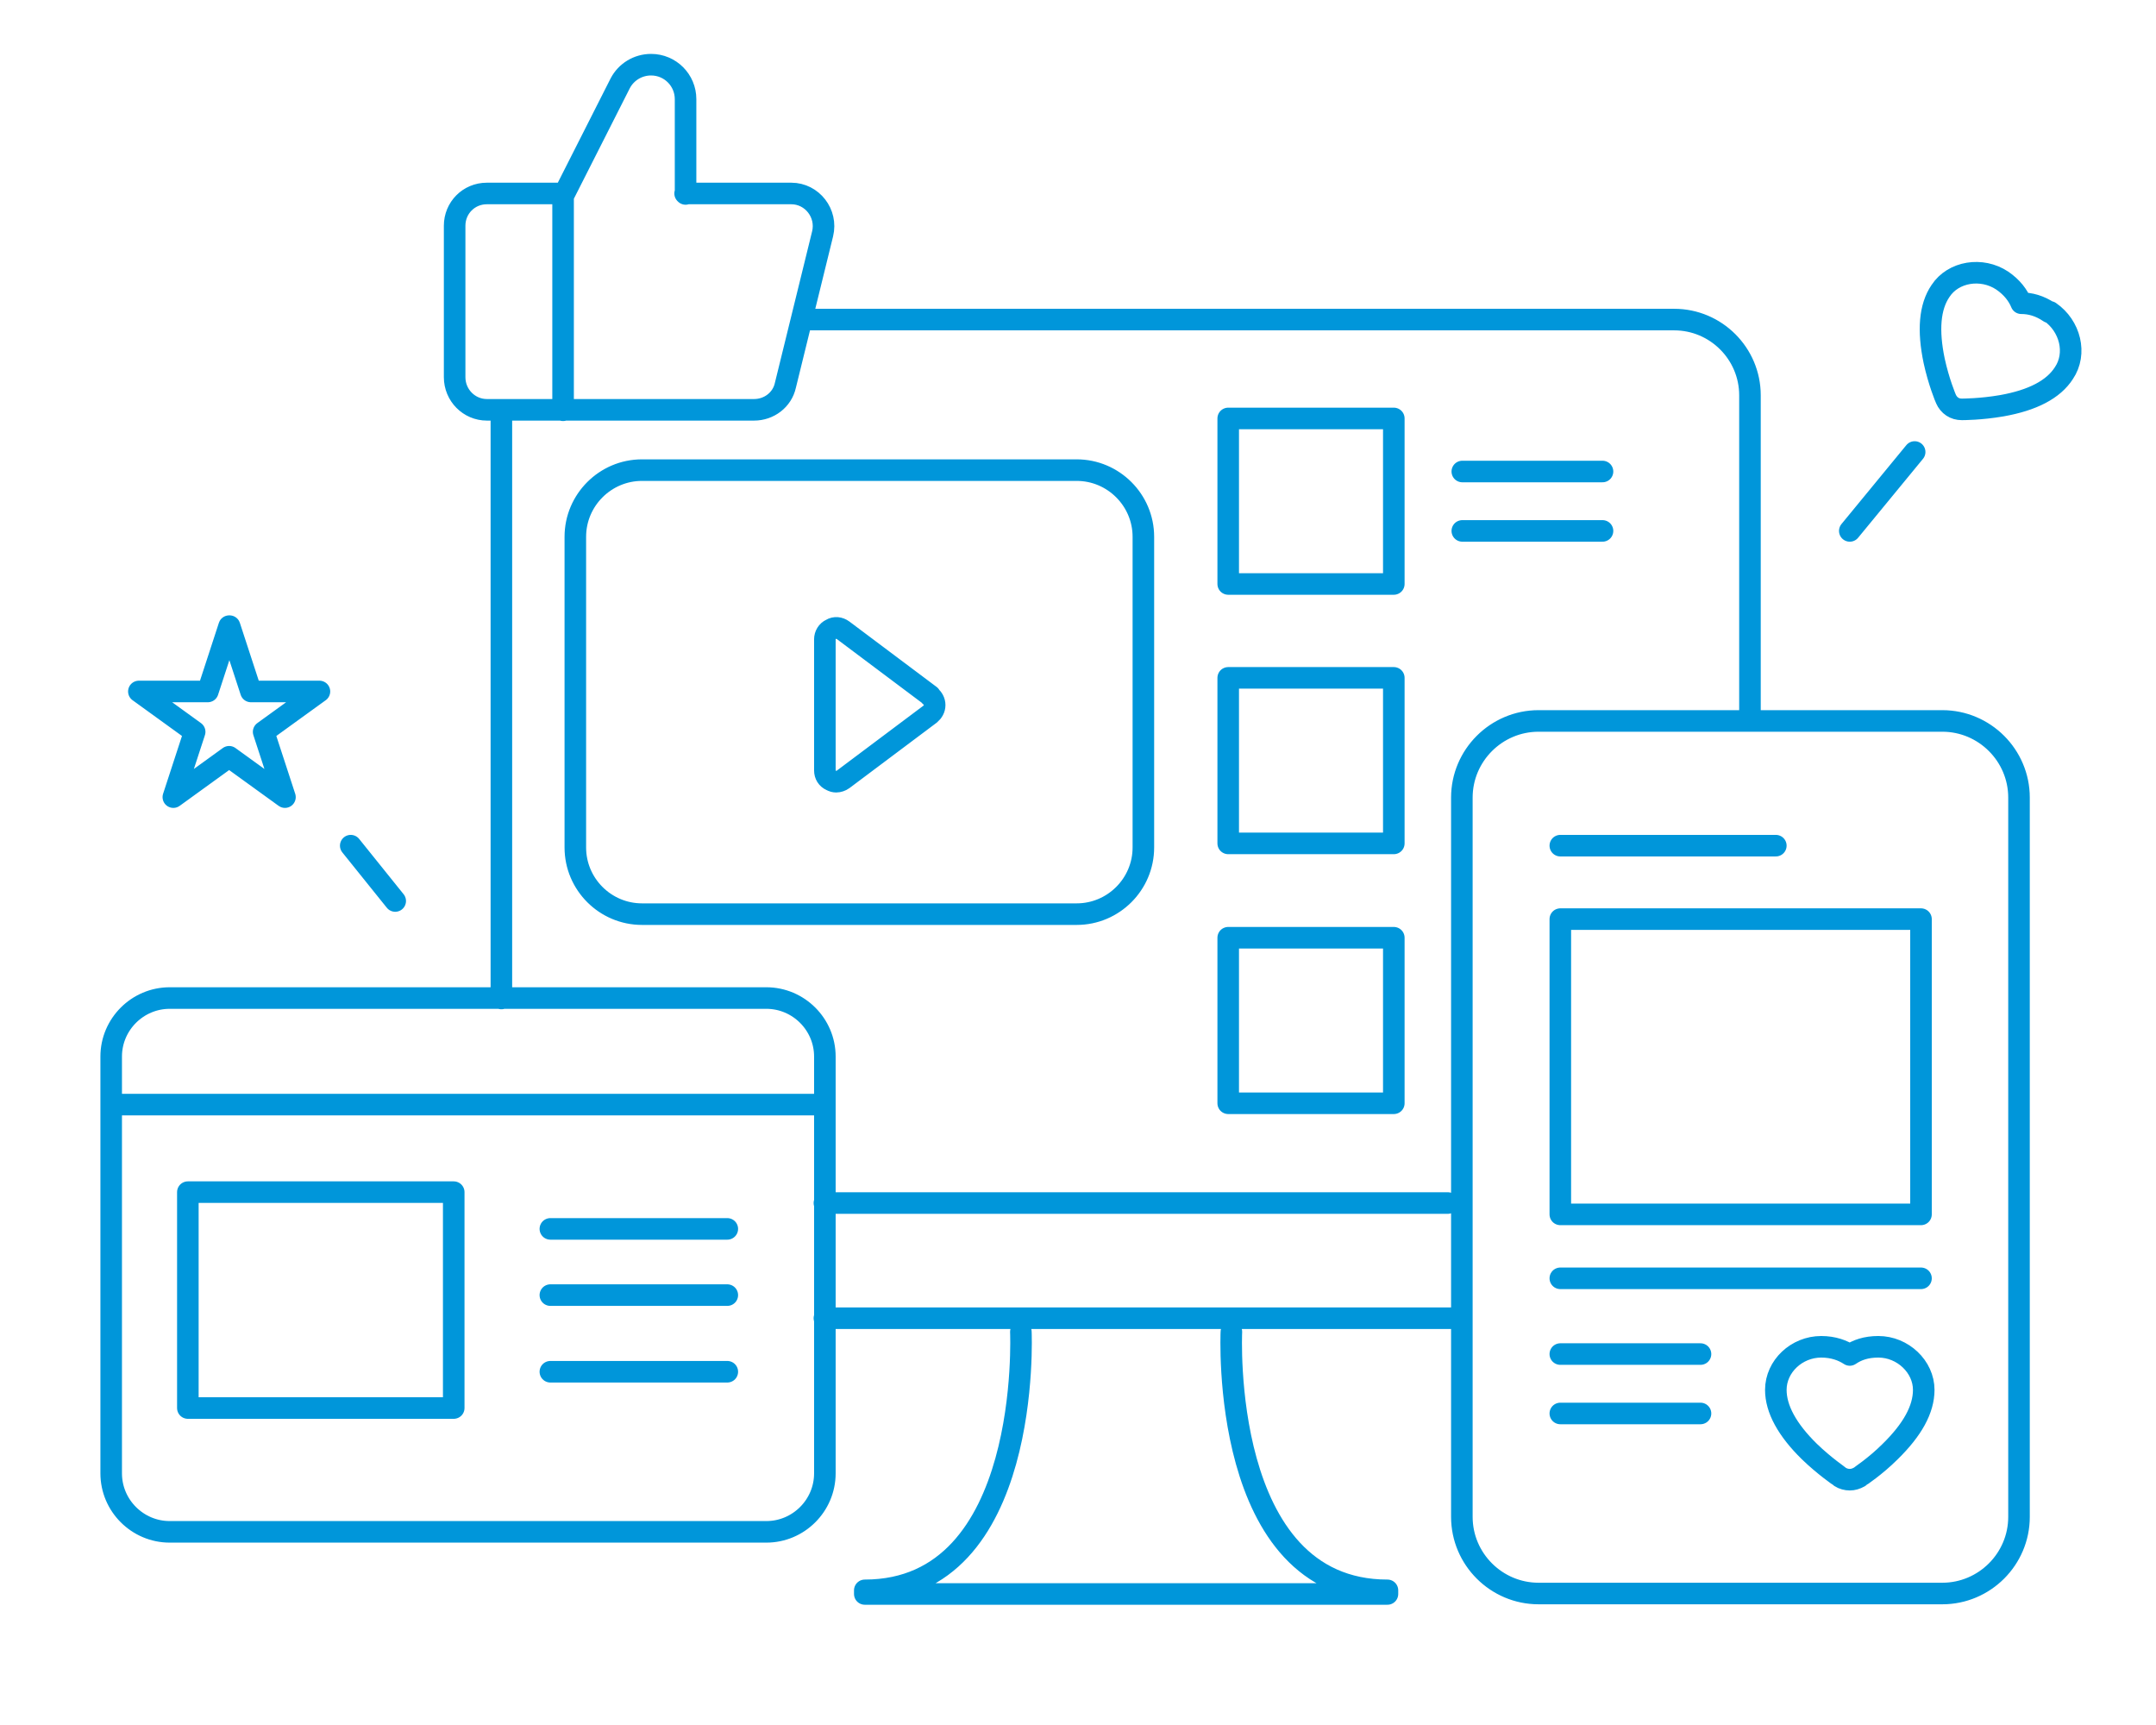 <svg width="100" height="80" viewBox="0 0 100 80" fill="none" xmlns="http://www.w3.org/2000/svg">
<path d="M222.568 73.902C221.748 71.841 219.748 70.39 217.392 70.39C215.035 70.39 213.036 71.841 212.215 73.902M244.917 73.902C244.096 71.841 242.097 70.39 239.74 70.39C237.383 70.39 235.384 71.841 234.563 73.902M233.764 73.902C232.943 71.841 230.923 70.39 228.587 70.39C226.251 70.39 224.231 71.841 223.41 73.902M256.112 73.902C255.291 71.841 253.292 70.39 250.935 70.39C248.578 70.39 246.579 71.841 245.759 73.902M278.46 73.902C277.64 71.841 275.62 70.39 273.284 70.39C270.948 70.39 268.928 71.841 268.107 73.902M267.307 73.902C266.487 71.841 264.487 70.39 262.131 70.39C259.774 70.39 257.775 71.841 256.954 73.902M289.656 73.902C288.835 71.841 286.836 70.39 284.479 70.39C282.122 70.39 280.123 71.841 279.302 73.902M211.499 73.902C210.679 71.841 208.679 70.39 206.323 70.39C203.966 70.39 201.967 71.841 201.146 73.902M273.305 64.269C273.305 61.177 275.809 58.695 278.881 58.695C281.954 58.695 284.458 61.198 284.458 64.269M262.109 64.269C262.109 61.177 264.614 58.695 267.686 58.695C270.758 58.695 273.263 61.198 273.263 64.269M250.914 64.269C250.914 61.177 253.418 58.695 256.491 58.695C259.563 58.695 262.067 61.198 262.067 64.269M239.719 64.269C239.719 61.177 242.223 58.695 245.296 58.695C248.368 58.695 250.872 61.198 250.872 64.269M228.524 64.269C228.524 61.177 231.028 58.695 234.1 58.695C237.173 58.695 239.677 61.198 239.677 64.269M217.328 64.269C217.328 61.177 219.833 58.695 222.905 58.695C225.977 58.695 228.482 61.198 228.482 64.269M206.133 64.269C206.133 61.177 208.637 58.695 211.71 58.695C214.782 58.695 217.286 61.198 217.286 64.269M263.835 35.685H260.405L258.406 39.787L256.47 35.685H252.977L245.78 38.735L240.792 34.634C240.203 34.15 239.34 34.234 238.877 34.823C238.393 35.412 238.477 36.274 239.067 36.737L245.317 41.89L252.956 38.651V50.303M263.814 35.685C265.561 35.685 266.971 37.094 266.971 38.84V50.303M263.814 50.303V39.787M258.385 35.685V39.787M252.598 47.064H211.668V11.182H275.43V47.085H267.328M26.117 8.994V19.027M18.331 41.785L16.268 39.219M88.806 20.962L85.797 24.622M25.527 63.617H33.734M25.527 60.063H33.734M25.527 56.992H33.734M5.325 51.229H37.922M67.825 24.622H74.328M67.825 21.867H74.328M72.371 65.552H78.873M72.371 62.797H78.873M72.371 59.284H89.1M72.371 39.219H82.367M67.152 55.793H38.238M47.35 61.766C47.35 61.766 47.897 73.755 40.111 73.755V73.923H64.353V73.755C56.546 73.755 57.114 61.766 57.114 61.766M67.594 61.135H38.238M23.255 46.307V19.027M37.207 14.821H77.653C79.589 14.821 81.167 16.398 81.167 18.333V33.309M-151.206 8.111H-147.313M-133.677 46.601H-127.195M-139.801 59.936L-140.558 51.649C-140.642 50.661 -139.906 49.777 -138.917 49.672C-137.928 49.588 -137.023 50.324 -136.939 51.313L-136.139 60.105M-158.866 35.622V30.217C-158.866 27.609 -160.992 25.484 -163.601 25.484L-166.105 29.733L-168.609 25.484C-171.219 25.484 -173.344 27.609 -173.344 30.217V35.622M-116.316 22.918H-110.571M-119.767 20.058H-110.381M-153.879 37.305H-143.652M-153.879 34.213H-148.134M-148.765 40.944V59.936M-148.765 10.992V31.037M-139.801 35.622H-114.359M-183.172 35.622H-158.803M-114.359 26.915V60.273H-183.151V10.992H-114.338V17.008M-110.213 27.041V62.019C-110.213 63.07 -111.076 63.933 -112.128 63.933H-184.96C-186.013 63.933 -186.875 63.07 -186.875 62.019V7.122C-186.875 6.071 -186.013 5.208 -184.96 5.208H-112.149C-111.097 5.208 -110.234 6.071 -110.234 7.122V16.924M236.668 42.311H232.922V18.985H236.668V42.311ZM229.744 42.311H225.998V24.033H229.744V42.332V42.311ZM222.421 42.311H218.675V28.387H222.421V42.311ZM287.551 67.298C287.551 68.981 286.184 70.348 284.5 70.348C282.817 70.348 281.449 68.981 281.449 67.298C281.449 65.615 282.817 64.269 284.5 64.269C286.184 64.269 287.551 65.636 287.551 67.298ZM276.377 67.298C276.377 68.981 275.009 70.348 273.326 70.348C271.642 70.348 270.274 68.981 270.274 67.298C270.274 65.615 271.642 64.269 273.326 64.269C275.009 64.269 276.377 65.636 276.377 67.298ZM265.203 67.298C265.203 68.981 263.835 70.348 262.152 70.348C260.468 70.348 259.1 68.981 259.1 67.298C259.1 65.615 260.468 64.269 262.152 64.269C263.835 64.269 265.203 65.636 265.203 67.298ZM254.029 67.298C254.029 68.981 252.661 70.348 250.977 70.348C249.294 70.348 247.926 68.981 247.926 67.298C247.926 65.615 249.294 64.269 250.977 64.269C252.661 64.269 254.029 65.636 254.029 67.298ZM242.854 67.298C242.854 68.981 241.487 70.348 239.803 70.348C238.12 70.348 236.752 68.981 236.752 67.298C236.752 65.615 238.12 64.269 239.803 64.269C241.487 64.269 242.854 65.636 242.854 67.298ZM231.68 67.298C231.68 68.981 230.312 70.348 228.629 70.348C226.945 70.348 225.578 68.981 225.578 67.298C225.578 65.615 226.945 64.269 228.629 64.269C230.312 64.269 231.68 65.636 231.68 67.298ZM220.506 67.298C220.506 68.981 219.138 70.348 217.455 70.348C215.771 70.348 214.403 68.981 214.403 67.298C214.403 65.615 215.771 64.269 217.455 64.269C219.138 64.269 220.506 65.636 220.506 67.298ZM209.332 67.298C209.332 68.981 207.964 70.348 206.28 70.348C204.597 70.348 203.229 68.981 203.229 67.298C203.229 65.615 204.597 64.269 206.28 64.269C207.964 64.269 209.332 65.636 209.332 67.298ZM281.912 55.604C281.912 57.286 280.544 58.632 278.86 58.632C277.177 58.632 275.809 57.265 275.809 55.604C275.809 53.942 277.177 52.575 278.86 52.575C280.544 52.575 281.912 53.942 281.912 55.604ZM270.716 55.604C270.716 57.286 269.349 58.632 267.665 58.632C265.982 58.632 264.614 57.265 264.614 55.604C264.614 53.942 265.982 52.575 267.665 52.575C269.349 52.575 270.716 53.942 270.716 55.604ZM259.521 55.604C259.521 57.286 258.153 58.632 256.47 58.632C254.786 58.632 253.418 57.265 253.418 55.604C253.418 53.942 254.786 52.575 256.47 52.575C258.153 52.575 259.521 53.942 259.521 55.604ZM248.326 55.604C248.326 57.286 246.958 58.632 245.275 58.632C243.591 58.632 242.223 57.265 242.223 55.604C242.223 53.942 243.591 52.575 245.275 52.575C246.958 52.575 248.326 53.942 248.326 55.604ZM237.131 55.604C237.131 57.286 235.763 58.632 234.079 58.632C232.396 58.632 231.028 57.265 231.028 55.604C231.028 53.942 232.396 52.575 234.079 52.575C235.763 52.575 237.131 53.942 237.131 55.604ZM225.935 55.604C225.935 57.286 224.567 58.632 222.884 58.632C221.2 58.632 219.833 57.265 219.833 55.604C219.833 53.942 221.2 52.575 222.884 52.575C224.567 52.575 225.935 53.942 225.935 55.604ZM214.719 55.604C214.719 57.286 213.351 58.632 211.668 58.632C209.984 58.632 208.616 57.265 208.616 55.604C208.616 53.942 209.984 52.575 211.668 52.575C213.351 52.575 214.719 53.942 214.719 55.604ZM261.436 30.721C261.436 32.404 260.068 33.75 258.385 33.75C256.701 33.75 255.333 32.383 255.333 30.721C255.333 29.06 256.701 27.693 258.385 27.693C260.068 27.693 261.436 29.06 261.436 30.721ZM31.798 8.994V4.599C31.798 3.715 31.083 3 30.199 3C29.589 3 29.042 3.337 28.768 3.862L26.18 8.973H22.581C21.739 8.973 21.087 9.646 21.087 10.467V17.492C21.087 18.333 21.761 19.006 22.581 19.006H34.976C35.67 19.006 36.281 18.543 36.428 17.87L38.154 10.845C38.385 9.899 37.67 8.973 36.702 8.973H31.777L31.798 8.994ZM10.649 29.039L11.639 32.068H14.816L12.228 33.94L13.217 36.968L10.628 35.096L8.04 36.968L9.029 33.94L6.441 32.068H9.639L10.628 29.039H10.649ZM21.045 65.3H8.713V55.288H21.045V65.3ZM38.259 68.329C38.259 69.822 37.038 71.042 35.544 71.042H7.872C6.378 71.042 5.157 69.822 5.157 68.329V48.999C5.157 47.506 6.378 46.286 7.872 46.286H35.544C37.038 46.286 38.259 47.506 38.259 48.999V68.329ZM49.938 42.395H29.778C28.074 42.395 26.685 41.007 26.685 39.303V24.895C26.685 23.192 28.074 21.803 29.778 21.803H49.938C51.643 21.803 53.032 23.192 53.032 24.895V39.303C53.032 41.007 51.643 42.395 49.938 42.395ZM64.648 51.166H56.967V43.489H64.648V51.166ZM64.648 39.114H56.967V31.437H64.648V39.114ZM64.648 27.083H56.967V19.406H64.648V27.083ZM95.056 14.484C94.593 14.168 94.151 14.063 93.751 14.063C93.604 13.706 93.33 13.327 92.867 13.012C91.92 12.381 90.595 12.591 90.005 13.495C89.5 14.232 89.416 15.325 89.711 16.735C89.921 17.702 90.237 18.459 90.258 18.501C90.321 18.649 90.426 18.775 90.553 18.859C90.679 18.943 90.826 18.985 90.995 18.985C91.037 18.985 91.878 18.985 92.846 18.817C94.277 18.564 95.245 18.06 95.729 17.302C96.34 16.398 96.024 15.115 95.077 14.463L95.056 14.484ZM87.122 62.46C86.554 62.46 86.133 62.608 85.797 62.839C85.481 62.629 85.039 62.46 84.471 62.46C83.335 62.46 82.367 63.365 82.367 64.459C82.367 65.342 82.893 66.309 83.924 67.319C84.618 67.992 85.334 68.476 85.355 68.497C85.481 68.581 85.649 68.623 85.797 68.623C85.944 68.623 86.091 68.581 86.239 68.497C86.26 68.476 86.975 68.013 87.67 67.319C88.701 66.309 89.227 65.363 89.227 64.459C89.227 63.386 88.259 62.46 87.122 62.46ZM43.141 32.257L39.101 29.228C38.932 29.102 38.722 29.081 38.553 29.186C38.364 29.27 38.259 29.459 38.259 29.649V35.727C38.259 35.938 38.364 36.106 38.553 36.19C38.638 36.232 38.701 36.253 38.785 36.253C38.89 36.253 39.016 36.211 39.101 36.148L43.141 33.119C43.267 33.014 43.352 32.867 43.352 32.699C43.352 32.53 43.267 32.383 43.141 32.278V32.257ZM89.1 56.319H72.371V42.626H89.1V56.319ZM90.09 33.435H71.361C69.404 33.435 67.804 35.033 67.804 36.989V70.348C67.804 72.304 69.404 73.902 71.361 73.902H90.09C92.047 73.902 93.646 72.304 93.646 70.348V36.989C93.646 35.033 92.047 33.435 90.09 33.435ZM-150.891 51.418C-151.438 50.682 -152.469 50.598 -153.121 51.208L-157.288 55.015L-161.076 52.533C-162.065 51.881 -163.243 51.544 -164.422 51.544H-164.569C-164.569 52.533 -165.369 53.332 -166.358 53.332C-167.347 53.332 -168.147 52.533 -168.147 51.544H-169.535C-171.029 51.544 -172.355 52.512 -172.797 53.942L-174.733 59.978H-160.634V56.319L-158.003 58.212C-157.751 58.401 -157.435 58.485 -157.12 58.485C-156.741 58.485 -156.383 58.359 -156.088 58.086L-151.08 53.521C-150.491 52.995 -150.344 52.07 -150.828 51.439L-150.891 51.418ZM-163.138 46.16C-163.138 47.969 -164.611 49.42 -166.4 49.42C-168.189 49.42 -169.662 47.948 -169.662 46.16C-169.662 44.372 -168.189 42.9 -166.4 42.9C-164.611 42.9 -163.138 44.351 -163.138 46.16ZM-127.827 35.622H-137.275V29.228C-137.275 28.113 -136.37 27.209 -135.255 27.209H-129.847C-128.732 27.209 -127.827 28.113 -127.827 29.228V35.622ZM-124.754 60.273H-136.139V55.772C-136.139 54.405 -135.024 53.311 -133.677 53.311H-127.216C-125.849 53.311 -124.754 54.405 -124.754 55.772V60.273ZM-128.816 41.785C-128.816 42.689 -129.552 43.425 -130.457 43.425C-131.362 43.425 -132.099 42.689 -132.099 41.785C-132.099 40.88 -131.362 40.144 -130.457 40.144C-129.552 40.144 -128.816 40.88 -128.816 41.785ZM-127.174 47.001C-127.174 48.81 -128.626 50.261 -130.436 50.261C-132.246 50.261 -133.698 48.81 -133.698 47.001C-133.698 45.192 -132.246 43.741 -130.436 43.741C-128.626 43.741 -127.174 45.192 -127.174 47.001ZM-129.594 21.677C-129.594 23.486 -131.067 24.937 -132.856 24.937C-134.645 24.937 -136.118 23.486 -136.118 21.677C-136.118 19.869 -134.645 18.417 -132.856 18.417C-131.067 18.417 -129.594 19.869 -129.594 21.677ZM-162.822 19.322C-162.822 21.131 -164.274 22.582 -166.084 22.582C-167.894 22.582 -169.346 21.131 -169.346 19.322C-169.346 17.513 -167.894 16.061 -166.084 16.061C-164.274 16.061 -162.822 17.513 -162.822 19.322ZM-108.572 17.008H-123.092C-124.333 17.008 -125.323 17.997 -125.323 19.238V24.685C-125.323 25.926 -124.312 26.915 -123.092 26.915H-121.977V30.742L-119.472 26.915H-108.551C-107.309 26.915 -106.32 25.926 -106.32 24.685V19.238C-106.32 17.997 -107.33 17.008 -108.551 17.008H-108.572ZM-142.031 31.037H-156.551C-157.793 31.037 -158.782 32.026 -158.782 33.267V38.714C-158.782 39.955 -157.772 40.944 -156.551 40.944H-155.436V44.772L-152.932 40.944H-142.01C-140.769 40.944 -139.78 39.934 -139.78 38.714V33.267C-139.78 32.026 -140.79 31.037 -142.01 31.037H-142.031ZM-112.465 73.902H-185.487C-188.538 73.902 -191 71.441 -191 68.392H-106.972C-106.972 71.441 -109.434 73.902 -112.486 73.902H-112.465Z" stroke="#0096DA" stroke-linecap="round" stroke-linejoin="round"/>
</svg>
